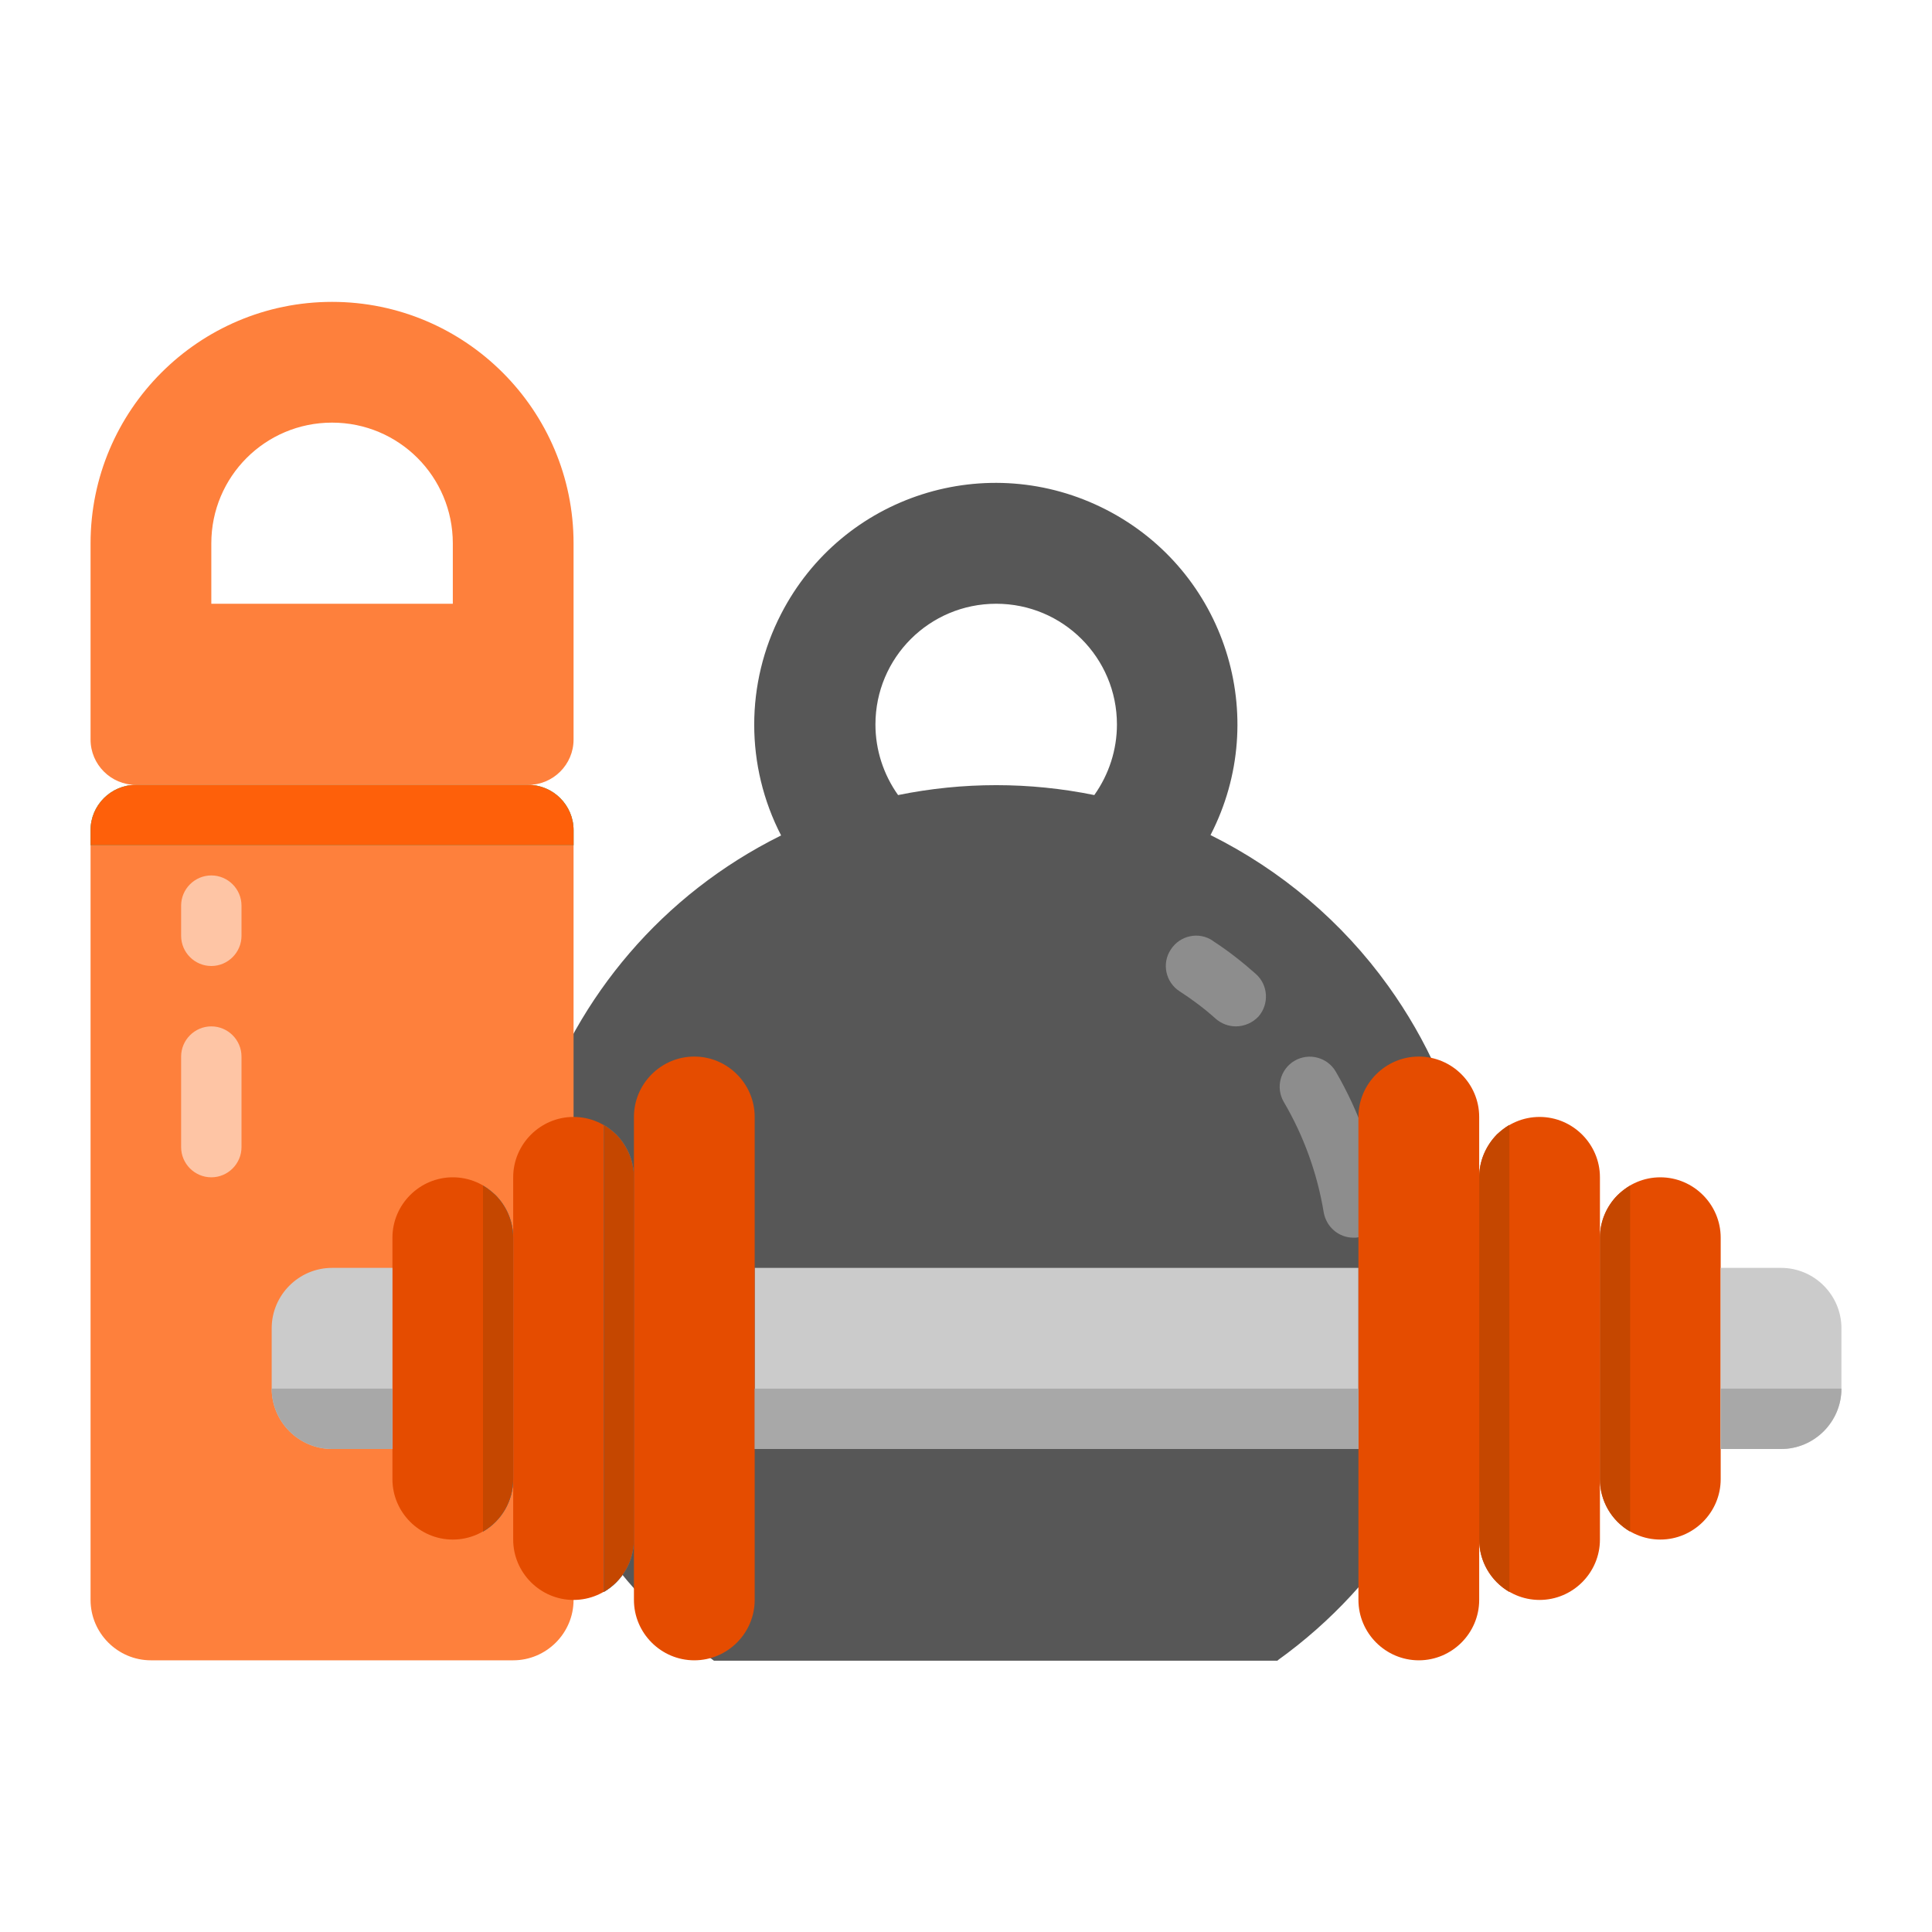 <?xml version="1.0" encoding="utf-8"?>
<!-- Generator: Adobe Illustrator 24.3.0, SVG Export Plug-In . SVG Version: 6.00 Build 0)  -->
<svg version="1.1" id="Livello_1" xmlns="http://www.w3.org/2000/svg" xmlns:xlink="http://www.w3.org/1999/xlink" x="0px" y="0px"
	 viewBox="0 0 512 512" style="enable-background:new 0 0 512 512;" xml:space="preserve">
<style type="text/css">
	.st0{fill:#575757;}
	.st1{fill:#FE803C;}
	.st2{fill:#27C5A7;}
	.st3{fill:#FEC5A5;}
	.st4{fill:#CBCBCB;}
	.st5{fill:#8D8D8D;}
	.st6{fill:#E54C00;}
	.st7{fill:#0296E5;}
	.st8{fill:#FE600A;}
	.st9{fill:#A8A8A8;}
	.st10{fill:#C54700;}
</style>
<g id="flat">
	<path class="st0" d="M338.6,440c57.4-41.2,70.6-121.2,29.3-178.7c-12.2-17-28.4-30.7-47.1-40c16.2-31.4,3.9-70-27.6-86.2
		s-70-3.9-86.2,27.6c-9.5,18.4-9.5,40.3,0,58.7c-63.3,31.4-89.2,108.3-57.8,171.6c9.3,18.7,23,34.9,40,47.1H338.6z M232,192
		c0-17.7,14.3-32,32-32c17.7,0,32,14.3,32,32c0,6.7-2.1,13.2-6,18.7c-17.2-3.5-34.8-3.5-52,0C234.1,205.2,232,198.7,232,192z"/>
	<path class="st1" d="M36,208h104c6.6,0,12,5.4,12,12v204c0,8.8-7.2,16-16,16H40c-8.8,0-16-7.2-16-16V220C24,213.4,29.4,208,36,208z
		"/>
	<path class="st2" d="M152,220v4H24v-4c0-6.6,5.4-12,12-12h104C146.6,208,152,213.4,152,220z"/>
	<path class="st1" d="M88,80c-35.3,0-64,28.7-64,64v52c0,6.6,5.4,12,12,12h104c6.6,0,12-5.4,12-12v-52C152,108.7,123.3,80,88,80z
		 M56,160v-16c0-17.7,14.3-32,32-32s32,14.3,32,32v16H56z"/>
	<path class="st3" d="M56,256c-4.4,0-8-3.6-8-8v-8c0-4.4,3.6-8,8-8s8,3.6,8,8v8C64,252.4,60.4,256,56,256z"/>
	<path class="st3" d="M56,312c-4.4,0-8-3.6-8-8v-24c0-4.4,3.6-8,8-8s8,3.6,8,8v24C64,308.4,60.4,312,56,312z"/>
	<path class="st4" d="M200,336h160v48H200V336z"/>
	<path class="st5" d="M358.7,328c-3.9,0-7.2-2.8-7.9-6.7c-1.7-10.3-5.3-20.3-10.6-29.3c-2.2-3.8-0.9-8.7,2.9-10.9s8.7-0.9,10.9,2.9
		c6.2,10.7,10.4,22.5,12.5,34.7c0.7,4.4-2.2,8.5-6.6,9.2C359.6,328,359.1,328,358.7,328L358.7,328z"/>
	<path class="st5" d="M327.5,272c-1.9,0-3.8-0.7-5.3-2c-3-2.7-6.2-5.1-9.6-7.3c-3.7-2.4-4.8-7.4-2.3-11.1c2.4-3.7,7.4-4.8,11.1-2.3
		c0,0,0.1,0.1,0.1,0.1c4,2.6,7.7,5.5,11.3,8.7c3.3,2.9,3.6,8,0.7,11.3C332,271,329.8,272,327.5,272L327.5,272z"/>
	<g>
		<path class="st6" d="M152,296L152,296c8.8,0,16,7.2,16,16v96c0,8.8-7.2,16-16,16l0,0c-8.8,0-16-7.2-16-16v-96
			C136,303.2,143.2,296,152,296z"/>
		<path class="st7" d="M168,312v96c0,5.7-3,11-8,13.9V298.1c1.2,0.7,2.3,1.6,3.3,2.5C166.3,303.7,168,307.8,168,312z"/>
		<path class="st6" d="M184,280L184,280c8.8,0,16,7.2,16,16v128c0,8.8-7.2,16-16,16l0,0c-8.8,0-16-7.2-16-16V296
			C168,287.2,175.2,280,184,280z"/>
		<path class="st6" d="M120,312L120,312c8.8,0,16,7.2,16,16v64c0,8.8-7.2,16-16,16l0,0c-8.8,0-16-7.2-16-16v-64
			C104,319.2,111.2,312,120,312z"/>
		<path class="st7" d="M136,328v64c0,5.7-3,11-8,13.9v-91.7c1.2,0.7,2.3,1.6,3.3,2.5C134.3,319.7,136,323.8,136,328z"/>
		<path class="st6" d="M408,424L408,424c-8.8,0-16-7.2-16-16v-96c0-8.8,7.2-16,16-16l0,0c8.8,0,16,7.2,16,16v96
			C424,416.8,416.8,424,408,424z"/>
		<path class="st6" d="M376,440L376,440c-8.8,0-16-7.2-16-16V296c0-8.8,7.2-16,16-16l0,0c8.8,0,16,7.2,16,16v128
			C392,432.8,384.8,440,376,440z"/>
		<path class="st6" d="M440,408L440,408c-8.8,0-16-7.2-16-16v-64c0-8.8,7.2-16,16-16l0,0c8.8,0,16,7.2,16,16v64
			C456,400.8,448.8,408,440,408z"/>
	</g>
	<path class="st4" d="M88,336h16l0,0v48l0,0H88c-8.8,0-16-7.2-16-16v-16C72,343.2,79.2,336,88,336z"/>
	<path class="st4" d="M456,336h16c8.8,0,16,7.2,16,16v16c0,8.8-7.2,16-16,16h-16l0,0V336L456,336z"/>
	<path class="st8" d="M152,220v4H24v-4c0-6.6,5.4-12,12-12h104C146.6,208,152,213.4,152,220z"/>
	<path class="st9" d="M200,368h160v16H200V368z"/>
	<path class="st9" d="M72,368h32l0,0v16l0,0H88C79.2,384,72,376.8,72,368L72,368z"/>
	<path class="st9" d="M456,368h32l0,0c0,8.8-7.2,16-16,16h-16l0,0V368L456,368z"/>
	<path class="st10" d="M136,328v64c0,5.7-3,11-8,13.9v-91.7c1.2,0.7,2.3,1.6,3.3,2.5C134.3,319.7,136,323.8,136,328z"/>
	<path class="st10" d="M168,312v96c0,5.7-3,11-8,13.9V298.1c1.2,0.7,2.3,1.6,3.3,2.5C166.3,303.7,168,307.8,168,312z"/>
	<path class="st10" d="M424,328v64c0,5.7,3,11,8,13.9v-91.7c-1.2,0.7-2.3,1.6-3.3,2.5C425.7,319.7,424,323.8,424,328z"/>
	<path class="st10" d="M392,312v96c0,5.7,3,11,8,13.9V298.1c-1.2,0.7-2.3,1.6-3.3,2.5C393.7,303.7,392,307.8,392,312z"/>
</g>
</svg>

